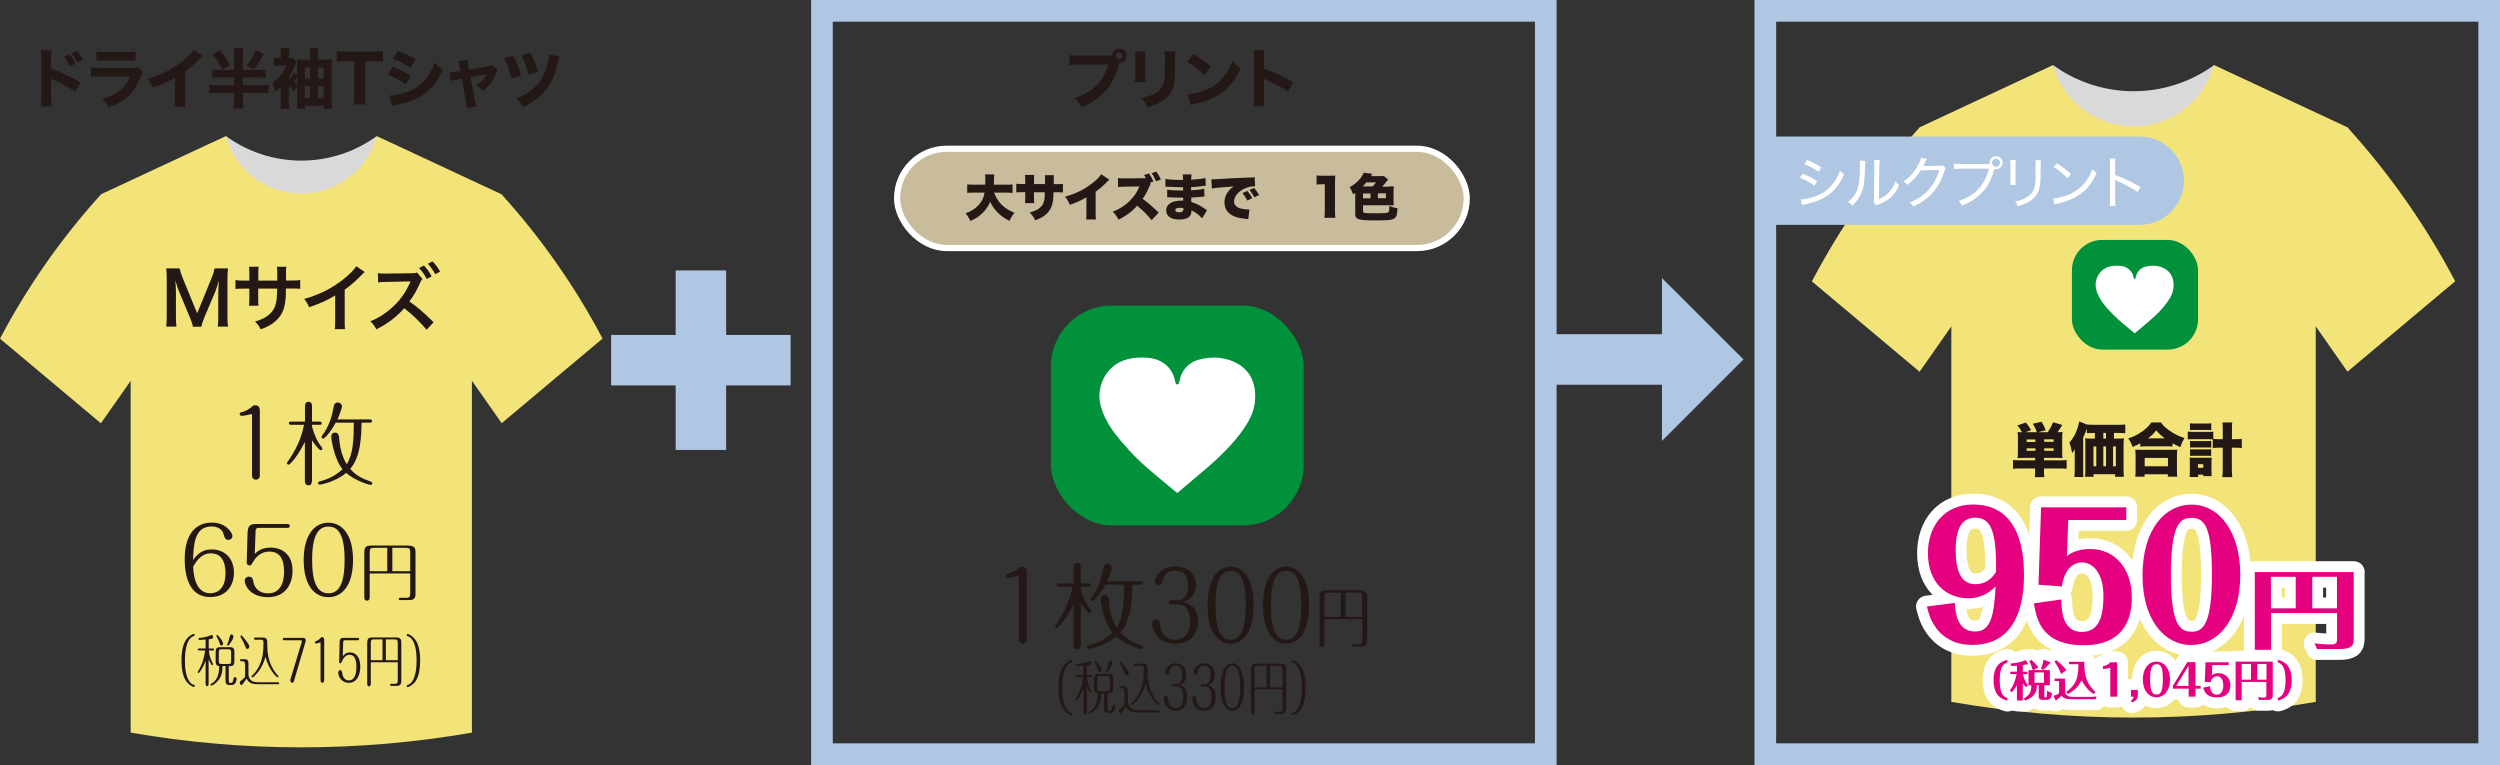 <?xml version="1.0" encoding="UTF-8"?>
<svg id="_レイヤー_2" data-name="レイヤー 2" xmlns="http://www.w3.org/2000/svg" viewBox="0 0 230.92 70.66">
  <rect x="0" y="0" width="230.92" height="70.66" fill="#333333" stroke="none"/>
  <defs>
    <style>
      .cls-1 {
        fill: #c9bc9c;
        stroke-miterlimit: 10;
        stroke-width: .57px;
      }

      .cls-1, .cls-2 {
        stroke: #fff;
      }

      .cls-3 {
        fill: #d9d9d9;
      }

      .cls-4 {
        fill: #e4007f;
      }

      .cls-5 {
        fill: #231815;
      }

      .cls-2 {
        fill: none;
        stroke-linecap: round;
        stroke-linejoin: round;
        stroke-width: 2px;
      }

      .cls-6 {
        fill: #fff;
      }

      .cls-7 {
        fill: #f3e47a;
      }

      .cls-8 {
        fill: #b0c7e3;
      }

      .cls-9 {
        fill: #00913a;
      }

      .cls-10 {
        fill: #e60012;
      }
    </style>
  </defs>
  <g id="_レイヤー_1-2" data-name="レイヤー 1">
    <path class="cls-8" d="M228.92,2v66.66h-64.86V2h64.86M230.92,0h-68.86v70.66h68.86V0h0Z"/>
    <path class="cls-8" d="M141.78,2v66.66h-64.86V2h64.86M143.78,0h-68.86v70.66h68.86V0h0Z"/>
    <g>
      <path class="cls-3" d="M20.87,12.57v5.97h13.93s0-5.97,0-5.97c-4.15,3.02-9.78,3.02-13.93,0Z"/>
      <path class="cls-7" d="M34.8,12.57c-.84,3.06-3.64,5.3-6.97,5.3-3.33,0-6.13-2.25-6.97-5.3l-11.52,5.37h0s0,0,0,0v17.24h2.73s0,32.49,0,32.49c5.12.89,10.39,1.36,15.76,1.36,5.38,0,10.64-.47,15.76-1.36v-32.49s2.73,0,2.73,0v-17.24l-11.52-5.37Z"/>
      <path class="cls-7" d="M55.66,31.28h0c-2.54-4.82-5.68-9.3-9.34-13.34h0s0,0,0,0h0c-2.53,5.37-3.47,11.35-2.73,17.23h0s2.75,3.92,2.75,3.92l9.32-7.82Z"/>
      <path class="cls-7" d="M9.34,17.94h0C5.68,21.98,2.54,26.46,0,31.28h0s9.32,7.82,9.32,7.82l2.75-3.92h0c.74-5.89-.2-11.87-2.73-17.24h0s0,0,0,0Z"/>
    </g>
    <g>
      <path class="cls-3" d="M189.64,6.01v6.38h14.87s0-6.38,0-6.38c-4.43,3.22-10.44,3.22-14.87,0Z"/>
      <path class="cls-7" d="M204.51,6.01c-.9,3.26-3.89,5.66-7.44,5.66-3.55,0-6.54-2.4-7.44-5.66l-12.3,5.74h0s0,0,0,0v18.4h2.91s0,34.68,0,34.68c5.47.95,11.09,1.45,16.83,1.45,5.74,0,11.36-.5,16.83-1.45V30.15s2.91,0,2.91,0V11.75l-12.3-5.74Z"/>
      <path class="cls-7" d="M226.78,25.98h0c-2.71-5.15-6.06-9.93-9.97-14.24h0s0,0,0,0h0c-2.7,5.73-3.71,12.11-2.91,18.4h0s2.93,4.19,2.93,4.19l9.95-8.35Z"/>
      <path class="cls-7" d="M177.33,11.75h0c-3.91,4.31-7.26,9.09-9.97,14.24h0s9.95,8.35,9.95,8.35l2.93-4.19h0c.79-6.29-.22-12.67-2.91-18.4h0s0,0,0,0Z"/>
    </g>
    <g>
      <path class="cls-5" d="M3.78,9.84c.03-.23.04-.44.04-.85v-3.55c0-.43,0-.59-.04-.8h.98c-.03.23-.04.37-.04.8v.91c.93.32,1.75.69,2.73,1.26l-.49.86c-.53-.37-1.32-.79-2.01-1.09-.11-.05-.14-.06-.23-.11v1.73c0,.38.01.61.04.83h-.98ZM6.43,5.01c.23.29.38.52.53.86l-.52.26c-.14-.32-.32-.62-.53-.89l.52-.23ZM7.12,4.69c.26.31.36.47.54.83l-.52.26c-.15-.31-.32-.59-.53-.85l.5-.23Z"/>
      <path class="cls-5" d="M8.4,6.22c.26.04.37.04.91.04h2.89c.35,0,.41,0,.58-.06l.4.44c-.07.11-.09.17-.17.38-.31.88-.77,1.57-1.36,2.05-.41.33-.82.54-1.64.86-.16-.35-.25-.48-.56-.83.73-.19,1.18-.4,1.62-.74.44-.35.71-.72.95-1.3h-2.73c-.49,0-.67,0-.89.03v-.87ZM8.9,4.75c.22.04.41.05.83.05h1.97c.49,0,.6,0,.82-.05v.87c-.2-.02-.29-.03-.8-.03h-2c-.38,0-.62.01-.81.03v-.87Z"/>
      <path class="cls-5" d="M18.71,5.17c-.13.11-.14.12-.23.22-.46.47-.91.87-1.4,1.22v2.36c0,.48,0,.68.03.89h-.99c.03-.23.04-.38.04-.87v-1.82c-.62.37-.97.53-2.05.93-.16-.37-.23-.49-.49-.82,1.21-.34,2.21-.83,3.16-1.56.53-.41.93-.81,1.11-1.11l.82.56Z"/>
      <path class="cls-5" d="M23.81,6.47c.33,0,.56-.01.74-.04v.77c-.19-.02-.43-.04-.74-.04h-1.37v.71h1.61c.34,0,.59-.01.76-.04v.78c-.19-.02-.43-.04-.76-.04h-1.61v.65c0,.37.01.55.04.8h-.91c.03-.18.04-.45.04-.81v-.64h-1.51c-.32,0-.58.01-.76.04v-.78c.17.02.44.04.76.04h1.51v-.71h-1.27c-.32,0-.55.01-.74.04v-.77c.2.02.44.04.75.04h1.27v-1.24c0-.38,0-.56-.04-.79h.89c-.03.22-.04.4-.04.78v1.24h1.37ZM20.34,4.64c.36.46.64.9.9,1.4l-.71.38c-.3-.59-.51-.93-.91-1.42l.71-.36ZM24.37,4.97c-.4.74-.56,1.01-.89,1.45l-.68-.37c.32-.4.59-.87.84-1.42l.73.34Z"/>
      <path class="cls-5" d="M26.68,8.06v1.22c0,.33.01.59.04.77h-.82c.02-.17.04-.45.04-.77v-1.27c-.17.17-.29.28-.51.45-.07-.31-.17-.57-.28-.78.56-.4.98-.93,1.3-1.63h-.6c-.2,0-.43.01-.55.03v-.75c.15.02.25.03.49.03h.15v-.44c0-.2-.01-.33-.04-.48h.81c-.02.14-.03.26-.03.47v.45c.21,0,.3,0,.37-.02l.32.39c-.04.08-.07.14-.14.33-.17.42-.29.67-.54,1.04.05.05.07.07.12.13.14-.19.23-.33.34-.53l.29.26v-.86c0-.29,0-.44-.02-.61.16.02.31.02.56.02h.66v-.46c0-.26-.01-.43-.04-.6h.8c-.02.19-.04.36-.04.63v.43h.7c.22,0,.41-.01.59-.03-.02.19-.02.37-.02.65v3.08c0,.31.01.59.04.83h-.77v-.28h-1.73v.28h-.75c.02-.22.03-.46.03-.77v-1.35c-.11.17-.17.3-.26.53-.23-.21-.31-.29-.49-.49v.09ZM27.44,7.18c-.09.13-.19.25-.29.38.11.09.15.12.29.22v-.6ZM28.16,6.23v1.03h.48v-1.03h-.48ZM28.16,7.96v1.1h.48v-1.1h-.48ZM29.89,7.26v-1.03h-.52v1.03h.52ZM29.89,9.07v-1.1h-.52v1.1h.52Z"/>
      <path class="cls-5" d="M33.73,8.81c0,.34.01.58.05.84h-1.1c.04-.26.05-.49.05-.84v-3.15h-.76c-.36,0-.62.01-.86.04v-.97c.24.03.5.04.85.04h2.5c.42,0,.66-.01.91-.04v.97c-.25-.03-.47-.04-.91-.04h-.72v3.15Z"/>
      <path class="cls-5" d="M36.29,6.17c.66.26,1.1.49,1.63.83l-.44.8c-.49-.37-1.03-.66-1.67-.91l.47-.73ZM35.97,8.83c.54-.01,1.16-.15,1.79-.4.74-.29,1.24-.67,1.7-1.31.32-.43.5-.79.68-1.33.34.35.44.44.75.64-.31.72-.55,1.12-.92,1.54-.8.91-1.79,1.42-3.33,1.71-.19.04-.3.06-.43.1l-.25-.97ZM36.75,4.71c.65.24,1.14.47,1.65.78l-.46.78c-.59-.39-1.1-.64-1.66-.84l.46-.72Z"/>
      <path class="cls-5" d="M42.46,6.18c-.05-.29-.07-.37-.13-.53l.85-.13c.01.2.03.36.07.55l.07.35,1.72-.29c.25-.04.32-.06.44-.12l.49.44c-.05.08-.08.13-.15.31-.26.68-.6,1.15-1.19,1.63-.26-.26-.37-.35-.66-.5.43-.28.74-.6.97-1.02l-1.48.26.38,2c.07.36.1.46.17.69l-.89.16c-.02-.23-.04-.4-.1-.7l-.36-2.01-.38.07c-.32.05-.41.08-.63.14l-.14-.79c.21,0,.33-.02.67-.08l.36-.05-.07-.37Z"/>
      <path class="cls-5" d="M47.4,5.16c.31.56.5,1.02.73,1.81l-.88.27c-.17-.71-.4-1.34-.68-1.85l.83-.23ZM51.67,5.23c-.05.16-.07.21-.14.58-.25,1.18-.71,2.1-1.39,2.82-.47.49-1.04.89-1.83,1.27-.19-.34-.28-.47-.63-.81.71-.26,1.22-.57,1.71-1.04.49-.46.8-.95,1.03-1.64.18-.51.28-.98.28-1.4l.97.22ZM48.99,4.87c.29.5.51,1.04.71,1.75l-.87.28c-.18-.68-.36-1.16-.67-1.79l.83-.23Z"/>
    </g>
    <g>
      <path class="cls-5" d="M102.47,5.12c.07,0,.14,0,.26-.01.02-.35.31-.62.66-.62.37,0,.67.3.67.67s-.29.67-.66.67h-.02l-.02.08c-.25,1.01-.64,1.79-1.19,2.43-.55.65-1.23,1.12-2.26,1.58-.2-.38-.29-.52-.64-.86.52-.16.85-.32,1.29-.59.92-.59,1.51-1.41,1.79-2.5h-2.63c-.49,0-.68,0-.93.04v-.92c.26.04.44.04.94.04h2.75ZM103.09,5.15c0,.16.13.29.29.29s.29-.13.29-.29-.13-.29-.29-.29-.29.13-.29.29Z"/>
      <path class="cls-5" d="M105.82,4.75c-.02.2-.04.42-.04.82v1.18c0,.37.01.67.03.83h-.98c.02-.22.04-.44.04-.84v-1.16c0-.46,0-.6-.03-.82h.98ZM108.56,4.76c-.02.22-.03.34-.03.8v.64c0,1-.02,1.36-.12,1.73-.17.65-.57,1.13-1.24,1.51-.33.19-.65.32-1.21.47-.14-.38-.22-.52-.52-.86.53-.11.84-.21,1.17-.38.55-.29.82-.64.92-1.2.04-.24.07-.74.07-1.33v-.57c0-.46,0-.56-.04-.81h.99Z"/>
      <path class="cls-5" d="M110.24,4.99c.77.47,1.12.72,1.59,1.16l-.61.79c-.5-.53-1-.92-1.58-1.24l.59-.71ZM109.68,8.71c.55-.04,1.24-.2,1.79-.44.76-.32,1.3-.77,1.76-1.47.27-.4.43-.73.61-1.19.28.33.39.43.76.7-.59,1.28-1.3,2.07-2.34,2.63-.48.25-1.17.5-1.75.62q-.15.03-.26.05c-.14.03-.17.04-.3.08l-.26-.98Z"/>
      <path class="cls-5" d="M115.8,9.84c.03-.23.04-.44.04-.85v-3.55c0-.43,0-.59-.04-.8h.98c-.03.23-.04.37-.04.8v.91c.93.32,1.75.69,2.73,1.26l-.49.86c-.53-.37-1.32-.79-2.01-1.09-.11-.05-.14-.06-.23-.11v1.73c0,.38.01.61.04.83h-.98Z"/>
    </g>
    <rect class="cls-1" x="82.86" y="13.74" width="52.62" height="9.17" rx="4.59" ry="4.59"/>
    <g>
      <path class="cls-5" d="M91.82,17.78c.13.39.37.79.68,1.11.32.32.69.56,1.21.76-.21.25-.32.44-.47.75-.44-.22-.74-.43-1.04-.72-.32-.31-.54-.62-.74-1.04-.14.32-.3.59-.53.85-.24.27-.51.5-.8.67-.14.08-.25.14-.49.25-.14-.28-.25-.46-.45-.7.56-.22.92-.45,1.23-.8.29-.32.45-.67.52-1.12h-.94c-.35,0-.47,0-.66.03v-.79c.17.02.35.03.66.03h1.01c0-.19,0-.29,0-.45,0-.24,0-.36-.03-.5h.86q-.03.18-.04.79v.16h1.07c.3,0,.47,0,.66-.03v.79c-.21-.02-.37-.03-.66-.03h-1.05Z"/>
      <path class="cls-5" d="M96.53,17.01v-.31c0-.27,0-.41-.02-.52h.84q-.02.14-.02.83h.18c.35,0,.48,0,.67-.03v.8c-.22-.02-.36-.02-.66-.02h-.21c0,.37-.01.47-.03.65-.07.63-.28,1.06-.69,1.41-.25.22-.5.35-.97.53-.15-.31-.26-.46-.51-.72.46-.14.69-.24.9-.41.32-.25.46-.56.49-1.08,0-.08,0-.12,0-.38h-.99v.52c0,.23,0,.36.02.48h-.86c.02-.13.03-.29.03-.49v-.52h-.17c-.34,0-.4,0-.66.02v-.8c.21.03.3.03.67.03h.16v-.34c0-.22,0-.32-.03-.5h.86c-.02.19-.02.2-.02.48v.36h1Z"/>
      <path class="cls-5" d="M102.46,16.6c-.1.09-.11.09-.18.17-.37.38-.7.67-1.08.94v1.8c0,.38,0,.51.03.76h-.91c.02-.25.03-.35.03-.75v-1.29c-.49.29-.86.45-1.53.69-.13-.31-.22-.47-.45-.75,1.02-.29,1.73-.64,2.49-1.22.4-.3.72-.62.85-.86l.76.51Z"/>
      <path class="cls-5" d="M105.86,16.46c-.08-.12-.11-.18-.19-.29l.46-.15c.16.22.3.48.41.74l-.3.11.04.1q-.04.08-.1.23c-.2.48-.43.89-.64,1.17.56.4.84.65,1.49,1.27l-.66.7c-.38-.49-.88-.98-1.34-1.34-.4.49-1.06.98-1.72,1.29-.15-.31-.28-.49-.52-.74,1.14-.43,2.05-1.29,2.46-2.33l-1.22.02c-.43,0-.58.02-.75.04l-.02-.83c.18.02.31.03.49.03h.26l1.5-.02h.36ZM106.81,15.86c.15.2.28.42.42.72l-.45.16c-.13-.31-.25-.53-.41-.74l.44-.15Z"/>
      <path class="cls-5" d="M107.66,16.52c.28.07.76.1,1.35.1.06,0,.12,0,.26,0,0-.31,0-.39-.03-.51h.82c-.02.13-.02.16-.04.49.62-.04,1.06-.09,1.33-.16l.02.72c-.14,0-.16,0-.41.04-.31.04-.58.07-.94.08v.3c.53-.03.88-.07,1.21-.14l.02.72q-.1,0-.3.02c-.21.02-.66.06-.92.07q0,.22.01.41c.24.07.39.12.64.25.24.13.29.16.63.39.07.05.1.07.18.11l-.45.75q-.14-.15-.32-.3c-.22-.19-.45-.33-.67-.42,0,.21-.03.35-.11.47-.16.24-.51.37-1.02.37-.77,0-1.2-.31-1.2-.86,0-.34.22-.62.59-.76.22-.08.5-.13.83-.13h.15c0-.16,0-.25,0-.28-.1,0-.29,0-.36,0-.27,0-.49,0-.75-.02-.21,0-.23-.01-.37-.01v-.7c.21.04.68.07,1.16.07.1,0,.17,0,.31,0v-.07s0,0,0-.12v-.11c-.11,0-.15,0-.2,0-.25,0-.33,0-.87-.03q-.18,0-.35-.01c-.07,0-.11,0-.13,0h-.08v-.73ZM109.01,19.19c-.29,0-.45.08-.45.23,0,.12.13.19.37.19.26,0,.38-.09.38-.3,0-.03,0-.08,0-.08-.11-.03-.18-.03-.29-.03Z"/>
      <path class="cls-5" d="M111.89,16.56c.08,0,.14,0,.18,0,.12,0,.29,0,.8-.04.67-.04,1.13-.07,2.02-.1l.48-.02h.2c.16-.01.19-.02.21-.02.03,0,.05,0,.11-.02l.04.85c-.07,0-.08,0-.13,0-.33,0-.75.13-1.07.33-.47.29-.74.68-.74,1.06,0,.27.13.45.39.58.19.09.6.17.89.17.04,0,.07,0,.14,0l-.11.89c-.07-.01-.08-.01-.17-.02-.53-.05-.89-.13-1.19-.26-.55-.26-.84-.69-.84-1.28,0-.39.13-.74.4-1.06.12-.15.23-.24.46-.4l-.22.02c-.1,0-.27.02-1.14.09-.44.05-.46.05-.66.09l-.05-.85ZM115.21,17.63c.19.22.33.42.45.68l-.45.21c-.15-.29-.27-.48-.45-.69l.45-.19ZM115.84,17.36c.17.19.3.37.46.66l-.44.2c-.17-.31-.29-.49-.45-.67l.42-.19Z"/>
      <path class="cls-5" d="M121.61,16.2c.17.03.29.03.56.03h.59c.33,0,.39,0,.58-.02-.02.25-.03.44-.03.75v2.45c0,.28,0,.48.04.71h-1.02c.03-.22.04-.44.04-.71v-2.39h-.19c-.18,0-.37,0-.57.03v-.87Z"/>
      <path class="cls-5" d="M128.29,17.22c.21,0,.31,0,.45-.02-.01.12-.02.21-.02.38v1.01c0,.15,0,.25.02.38-.22,0-.31-.01-.44-.01h-2.4v.53c0,.1.02.13.1.16.1.04.45.05,1.1.05.75,0,1.05-.02,1.13-.09.08-.06.1-.21.1-.6.3.14.46.18.76.23-.03.42-.06.59-.12.72-.16.35-.44.4-2,.4-1,0-1.44-.05-1.62-.19-.13-.09-.17-.2-.17-.45v-1.9c-.06.04-.1.07-.2.13-.1-.29-.19-.48-.32-.66.39-.21.67-.43.96-.77.17-.21.27-.38.34-.57l.8.11c-.05.07-.05.08-.13.21h.7c.28,0,.39,0,.48-.02l.41.32s-.1.12-.16.2c-.14.19-.24.31-.39.47h.64ZM126.79,17.22c.13-.14.22-.24.31-.37h-.9c-.15.18-.22.26-.34.37h.93ZM126.59,17.87h-.69v.45h.69v-.45ZM127.27,18.31h.74v-.45h-.74v.45Z"/>
    </g>
    <g>
      <path class="cls-5" d="M94.85,59.08c0,.24-.19.38-.37.38-.18,0-.37-.14-.37-.38v-5.76c0-.06,0-.13-.09-.13-.05,0-.28.07-.33.08-.27.06-.53.09-.59.09-.13,0-.18-.11-.18-.18,0-.13.07-.15.32-.22.3-.09.68-.33.78-.42.11-.11.2-.19.37-.19.45,0,.45.4.45.6v6.14Z"/>
      <path class="cls-5" d="M99.83,59.57c0,.13-.04.41-.33.41s-.34-.28-.34-.41v-3.75c-.58,1.22-1.39,2.19-1.55,2.19-.08,0-.16-.06-.16-.15,0-.05,0-.08.07-.16.75-1.06,1.3-2.2,1.55-3.5h-1.25c-.06,0-.19-.02-.19-.16s.13-.16.19-.16h1.34v-1.47c0-.15.04-.41.33-.41.34,0,.34.34.34.41v1.47h.73c.07,0,.19.02.19.16,0,.15-.13.16-.19.16h-.73v.15c.2.78.45,1.35.92,1.98.04.05.07.1.07.15,0,.09-.07.16-.16.16-.17,0-.65-.67-.83-.95v3.88ZM104.59,54c-.04,1.38-.08,3.25-1.09,4.41.52.6,1.08.91,1.97,1.22.06.02.13.07.13.16s-.08.16-.16.16c-.14,0-1.45-.37-2.34-1.15-1.05.89-2.46,1.13-2.53,1.13-.1,0-.16-.08-.16-.16,0-.12.11-.15.15-.16.61-.18,1.32-.38,2.19-1.17-.8-.97-1.08-2.8-1.08-3.13,0-.22.13-.36.34-.36.3,0,.39.2.4.46.11,1.54.57,2.3.74,2.56.61-.95.68-2.41.68-3.97h-1.73c-.64,1.17-1.11,1.52-1.2,1.52-.1,0-.16-.08-.16-.16,0-.05.02-.09.06-.14.62-.8.93-1.76,1.09-2.7.04-.26.13-.45.41-.45.23,0,.39.19.39.38,0,.11-.13.57-.44,1.24h3.11c.06,0,.19,0,.19.16,0,.14-.12.16-.19.16h-.8Z"/>
      <path class="cls-5" d="M108.13,55.82c-.11,0-.17-.1-.17-.18s.06-.18.17-.18h.53c.68,0,1.08-.4,1.08-1.38s-.43-1.37-1.19-1.37c-.62,0-1,.27-1.14.88-.03.16-.1.48-.39.48-.18,0-.35-.18-.35-.39,0-.41.56-1.34,1.91-1.34,1.11,0,1.88.6,1.88,1.7,0,1.22-.96,1.49-1.21,1.56.26.05,1.4.27,1.4,1.79,0,.81-.38,2.06-2.08,2.06-1.23,0-1.65-.61-1.83-.9-.23-.37-.32-.75-.32-.93,0-.24.17-.4.36-.4.3,0,.35.31.38.5.14,1.01.7,1.37,1.39,1.37,1.19,0,1.37-1.09,1.37-1.73,0-1.54-.92-1.54-1.26-1.54h-.54Z"/>
      <path class="cls-5" d="M115.8,55.9c0,2.44-.94,3.55-2.13,3.55-1.25,0-2.13-1.21-2.13-3.55s.92-3.56,2.13-3.56,2.13,1.19,2.13,3.56ZM112.27,55.9c0,2.13.43,3.19,1.4,3.19.8,0,1.4-.68,1.4-3.19s-.58-3.18-1.4-3.18-1.4.72-1.4,3.18Z"/>
      <path class="cls-5" d="M120.92,55.9c0,2.44-.94,3.55-2.13,3.55-1.25,0-2.13-1.21-2.13-3.55s.92-3.56,2.13-3.56,2.13,1.19,2.13,3.56ZM117.39,55.9c0,2.13.43,3.19,1.4,3.19.8,0,1.4-.68,1.4-3.19s-.58-3.18-1.4-3.18-1.4.72-1.4,3.18Z"/>
      <path class="cls-5" d="M122.34,57.2v2.28c0,.1-.02.31-.23.31-.23,0-.23-.26-.23-.31v-4.26c0-.61.16-.69.72-.69h2.97c.68,0,.72.24.72.69v3.98c0,.53-.39.53-.59.53h-.71c-.05,0-.15,0-.15-.1,0-.12.09-.12.15-.12h.45c.33,0,.39-.08.39-.43v-1.89h-3.48ZM123.85,54.75h-1.12c-.33,0-.39.08-.39.44v1.8h1.51v-2.24ZM124.29,56.98h1.53v-1.8c0-.35-.05-.44-.39-.44h-1.14v2.24Z"/>
      <path class="cls-5" d="M98.47,61.25c.22-.19.43-.28.49-.28.06,0,.08.06.08.1,0,.08-.02.09-.15.14-.73.3-.78,1.78-.78,2.31,0,.66.08,1.69.54,2.14.12.11.19.14.34.2.05.02.05.09.05.1,0,.05-.03.1-.08.1-.08,0-.36-.12-.62-.4-.42-.46-.58-1.25-.58-2.14,0-1.58.48-2.07.71-2.27Z"/>
      <path class="cls-5" d="M100.38,65.71c0,.12-.03.26-.15.26s-.15-.14-.15-.26v-2.19c-.24.72-.61,1.21-.67,1.21-.04,0-.07-.04-.07-.1,0-.03.01-.05.03-.09.45-.72.6-1.49.67-1.99h-.61s-.09-.01-.09-.1.06-.1.09-.1h.65v-.86c-.32.03-.57.04-.6.04-.07,0-.08-.07-.08-.1,0-.09.07-.1.11-.1.39-.03.76-.11,1.05-.25.04-.02.06-.03.09-.03.09,0,.14.09.14.19,0,.1-.05.16-.11.18-.05.02-.23.04-.3.04v.89h.43s.09.01.09.1c0,.09-.06.1-.09.1h-.41c.06.66.32,1.12.38,1.23.02.03.03.06.03.1,0,.05-.03.1-.07.1-.08,0-.29-.42-.35-.56v2.29ZM102.3,65.44c0,.22.11.22.13.22.18,0,.24,0,.3-.32.02-.1.04-.24.16-.24.09,0,.15.09.15.19,0,.07-.04.24-.13.38-.08.12-.19.18-.34.18h-.2c-.33,0-.38-.15-.38-.44v-1.37h-.29c0,.44-.02,1.09-.63,1.62-.21.18-.4.26-.43.26-.04,0-.07-.04-.07-.1,0-.07.04-.09.08-.11.73-.38.74-1.29.74-1.67-.15-.02-.23-.06-.28-.14-.05-.08-.06-.2-.06-.37v-.79c0-.39.1-.5.43-.5h.92c.36,0,.43.13.43.5v.79c0,.4-.1.51-.43.51h-.1v1.39ZM101.76,61.88c0,.11-.07.21-.15.21-.1,0-.13-.08-.18-.23-.04-.13-.15-.39-.29-.64-.01-.02-.02-.04-.02-.07,0-.06.04-.1.07-.1.07,0,.57.63.57.82ZM102.53,62.78c0-.29-.04-.35-.26-.35h-.66c-.22,0-.26.05-.26.35v.72c0,.29.04.35.26.35h.66c.22,0,.26-.05.26-.35v-.72ZM102.75,61.26c0,.21-.43.85-.53.85-.04,0-.07-.04-.07-.09,0-.04.06-.18.09-.24.05-.13.06-.18.15-.56.02-.06.05-.19.18-.19.09,0,.18.09.18.23Z"/>
      <path class="cls-5" d="M103.85,63.89c0-.25-.03-.31-.23-.31h-.15s-.09-.01-.09-.09c0-.09.06-.1.09-.1h.33c.33,0,.38.16.38.45v1.06c0,.07.07.44.37.59.08.04.24.12.72.12h1.77s.09.01.09.1-.06.1-.09.1h-1.74c-.6,0-1.04,0-1.29-.55-.14.25-.37.62-.5.62-.08,0-.15-.1-.15-.21,0-.12.07-.18.14-.23.17-.12.27-.23.36-.34v-1.2ZM103.49,61.11c.06,0,.34.35.42.46.12.16.35.46.35.61,0,.13-.09.24-.18.24-.11,0-.14-.1-.18-.21-.17-.43-.36-.77-.45-.92-.02-.03-.02-.05-.02-.09,0-.04.03-.09.07-.09ZM104.8,61.51s-.09-.01-.09-.1.06-.1.09-.1h.77c.42,0,.42.25.43.68,0,.62.02,1.69.8,2.71.04.04.19.22.23.25,0,.01.02.03.02.07,0,.06-.04.1-.07.1-.08,0-.82-.69-1.16-1.97-.11.36-.35,1.14-.97,1.74-.01.02-.24.23-.29.23-.04,0-.07-.05-.07-.1,0-.05.03-.08.06-.1.28-.23.8-.88,1-1.9.08-.41.1-.84.1-1.27,0-.25-.11-.25-.2-.25h-.64Z"/>
      <path class="cls-5" d="M108.36,63.41c-.06,0-.09-.06-.09-.11s.03-.11.09-.11h.27c.35,0,.56-.25.56-.85s-.22-.84-.61-.84c-.32,0-.52.17-.58.54-.02.1-.05.3-.2.3-.09,0-.18-.11-.18-.24,0-.25.29-.83.98-.83.57,0,.97.37.97,1.05,0,.75-.49.92-.62.96.13.03.72.17.72,1.1,0,.5-.19,1.27-1.07,1.27-.63,0-.85-.38-.94-.56-.12-.23-.16-.46-.16-.57,0-.15.09-.25.19-.25.15,0,.18.19.19.31.07.62.36.84.71.84.61,0,.7-.67.7-1.06,0-.95-.47-.95-.65-.95h-.28Z"/>
      <path class="cls-5" d="M110.99,63.41c-.06,0-.09-.06-.09-.11s.03-.11.09-.11h.27c.35,0,.56-.25.56-.85s-.22-.84-.61-.84c-.32,0-.52.17-.58.54-.02.1-.05.3-.2.3-.09,0-.18-.11-.18-.24,0-.25.29-.83.98-.83.57,0,.97.37.97,1.05,0,.75-.49.92-.62.96.13.03.72.17.72,1.1,0,.5-.19,1.27-1.07,1.27-.63,0-.85-.38-.94-.56-.12-.23-.16-.46-.16-.57,0-.15.09-.25.19-.25.15,0,.18.19.19.31.07.62.36.84.71.84.61,0,.7-.67.7-1.06,0-.95-.47-.95-.65-.95h-.28Z"/>
      <path class="cls-5" d="M114.92,63.46c0,1.5-.48,2.19-1.09,2.19-.64,0-1.09-.75-1.09-2.19s.47-2.19,1.09-2.19,1.09.74,1.09,2.19ZM113.11,63.46c0,1.31.22,1.96.72,1.96.41,0,.72-.42.72-1.96s-.3-1.96-.72-1.96-.72.44-.72,1.96Z"/>
      <path class="cls-5" d="M115.88,63.68v2.03c0,.09-.02.28-.17.28-.17,0-.17-.23-.17-.28v-3.79c0-.54.12-.62.53-.62h2.2c.5,0,.53.21.53.62v3.54c0,.47-.29.47-.44.47h-.52s-.11,0-.11-.09c0-.1.07-.1.11-.1h.33c.25,0,.29-.07.29-.38v-1.68h-2.59ZM117,61.5h-.83c-.25,0-.29.08-.29.39v1.6h1.12v-1.99ZM117.32,63.48h1.14v-1.6c0-.31-.04-.39-.29-.39h-.85v1.99Z"/>
      <path class="cls-5" d="M119.89,65.78c-.22.2-.43.28-.49.28-.06,0-.08-.06-.08-.1,0-.08.02-.09.15-.13.73-.3.78-1.78.78-2.31,0-.66-.08-1.68-.54-2.14-.12-.11-.19-.14-.33-.2-.06-.02-.06-.09-.06-.1,0-.05.02-.1.08-.1.08,0,.36.12.62.4.42.46.58,1.25.58,2.14,0,1.58-.48,2.07-.71,2.27Z"/>
    </g>
    <g>
      <path class="cls-5" d="M24,43.95c0,.23-.19.36-.36.36-.18,0-.36-.14-.36-.36v-5.57c0-.06,0-.13-.08-.13-.05,0-.27.07-.31.08-.26.06-.51.08-.57.08-.13,0-.18-.1-.18-.17,0-.13.07-.14.31-.21.29-.08.65-.31.76-.41.11-.11.19-.19.36-.19.43,0,.43.39.43.58v5.94Z"/>
      <path class="cls-5" d="M28.81,44.43c0,.13-.03.4-.32.4s-.33-.27-.33-.4v-3.62c-.56,1.18-1.34,2.11-1.5,2.11-.08,0-.15-.06-.15-.14,0-.05,0-.08.07-.15.73-1.03,1.26-2.13,1.5-3.39h-1.21c-.06,0-.19-.02-.19-.15s.13-.15.19-.15h1.3v-1.43c0-.14.04-.4.32-.4.33,0,.33.33.33.4v1.43h.7c.07,0,.19.02.19.15,0,.14-.13.15-.19.15h-.7v.14c.2.76.43,1.31.89,1.92.04.05.07.09.07.14,0,.08-.07.15-.15.15-.16,0-.63-.64-.81-.92v3.75ZM33.4,39.04c-.03,1.33-.08,3.14-1.05,4.27.5.58,1.04.88,1.91,1.18.06.02.13.07.13.15s-.08.15-.15.15c-.14,0-1.4-.36-2.27-1.11-1.02.86-2.38,1.09-2.44,1.09-.09,0-.15-.08-.15-.15,0-.12.1-.14.14-.15.59-.17,1.27-.36,2.12-1.13-.77-.94-1.04-2.71-1.04-3.03,0-.21.13-.35.33-.35.29,0,.37.2.39.44.1,1.49.55,2.22.71,2.48.59-.92.65-2.33.65-3.84h-1.67c-.62,1.13-1.08,1.47-1.16,1.47-.1,0-.15-.08-.15-.15,0-.05.02-.08.06-.14.6-.77.9-1.71,1.05-2.61.04-.25.13-.43.4-.43.22,0,.38.19.38.36,0,.1-.13.55-.42,1.2h3.01c.06,0,.19,0,.19.15,0,.14-.12.15-.19.15h-.77Z"/>
      <path class="cls-5" d="M19.56,50.75c1.24,0,2.05.87,2.05,2.15,0,1.18-.7,2.25-2.21,2.25-1.6,0-2.34-1.38-2.34-3.5,0-2.46,1.14-3.38,2.51-3.38s1.9,1,1.9,1.23c0,.25-.2.37-.37.37-.29,0-.35-.2-.45-.53-.03-.12-.21-.71-1.12-.71-1.6,0-1.65,1.76-1.7,3.11.57-.85,1.19-.99,1.72-.99ZM19.42,54.8c.67,0,1.41-.43,1.41-1.87,0-.42-.05-1.82-1.35-1.82-.87,0-1.3.67-1.63,1.2,0,.52.11,2.49,1.57,2.49Z"/>
      <path class="cls-5" d="M22.89,49.04c.02-.55.37-.64.73-.64h2.96c.12,0,.19.09.19.18,0,.09-.07.18-.19.18h-2.74c-.16,0-.23.16-.23.23l-.08,2.18c.19-.19.59-.59,1.45-.59.99,0,2.04.55,2.04,2.14,0,1.21-.64,2.44-2.27,2.44s-2.15-1.09-2.15-1.51c0-.23.19-.39.39-.39.34,0,.38.3.41.46.1.65.61,1.09,1.35,1.09,1.49,0,1.49-1.69,1.49-2.02,0-1.26-.47-1.84-1.37-1.84-.42,0-1,.15-1.45.88-.21.36-.24.4-.38.4-.17,0-.25-.12-.25-.28l.08-2.9Z"/>
      <path class="cls-5" d="M32.61,51.72c0,2.36-1.01,3.44-2.28,3.44-1.34,0-2.28-1.17-2.28-3.44s.98-3.44,2.28-3.44,2.28,1.15,2.28,3.44ZM28.83,51.72c0,2.06.47,3.08,1.5,3.08.86,0,1.5-.65,1.5-3.08s-.63-3.08-1.5-3.08-1.5.7-1.5,3.08Z"/>
      <path class="cls-5" d="M34.15,52.97v2.21c0,.09-.02.3-.25.3-.25,0-.25-.25-.25-.3v-4.12c0-.59.17-.67.77-.67h3.19c.73,0,.77.23.77.67v3.85c0,.52-.42.52-.63.52h-.76c-.06,0-.16,0-.16-.1,0-.11.1-.11.16-.11h.48c.36,0,.42-.08.42-.42v-1.83h-3.74ZM35.77,50.6h-1.2c-.36,0-.42.08-.42.42v1.74h1.62v-2.16ZM36.24,52.76h1.65v-1.74c0-.34-.06-.42-.42-.42h-1.23v2.16Z"/>
      <path class="cls-5" d="M17.43,58.82c.21-.19.41-.27.47-.27.05,0,.08.06.08.1,0,.07-.02.08-.14.13-.71.29-.76,1.72-.76,2.23,0,.64.07,1.63.53,2.07.11.11.18.14.33.19.05.02.05.08.05.09,0,.05-.03.1-.07.1-.08,0-.35-.12-.6-.39-.41-.44-.56-1.21-.56-2.07,0-1.52.46-2,.68-2.19Z"/>
      <path class="cls-5" d="M19.27,63.13c0,.11-.03.25-.14.25s-.14-.14-.14-.25v-2.12c-.23.7-.59,1.16-.65,1.16-.04,0-.07-.04-.07-.09,0-.03.01-.05.03-.08.44-.7.58-1.44.65-1.92h-.59s-.09-.01-.09-.09.06-.09.09-.09h.63v-.83c-.31.03-.55.04-.58.04-.06,0-.08-.07-.08-.09,0-.09.07-.09.1-.1.38-.03.73-.1,1.02-.24.04-.02.06-.03.09-.03.08,0,.14.09.14.18,0,.1-.05.15-.11.17-.05.02-.22.04-.29.04v.86h.41s.09.01.09.09c0,.09-.06.09-.09.09h-.4c.05.64.31,1.09.36,1.19.02.03.03.06.03.09,0,.05-.03.09-.07.09-.08,0-.28-.4-.34-.54v2.21ZM21.13,62.87c0,.21.11.21.13.21.17,0,.24,0,.29-.31.02-.1.04-.23.16-.23.09,0,.15.09.15.19,0,.07-.04.23-.13.37-.07.12-.18.17-.33.17h-.2c-.32,0-.37-.15-.37-.43v-1.32h-.28c0,.42-.02,1.05-.61,1.56-.2.17-.39.26-.42.26-.04,0-.07-.04-.07-.09,0-.07.04-.09.08-.11.7-.37.71-1.25.72-1.61-.14-.02-.22-.06-.27-.14-.05-.08-.06-.19-.06-.35v-.77c0-.38.09-.49.42-.49h.89c.35,0,.42.13.42.49v.77c0,.39-.09.49-.42.49h-.1v1.35ZM20.61,59.43c0,.11-.07.2-.15.2-.1,0-.12-.08-.17-.22-.04-.13-.14-.38-.28-.62-.01-.02-.02-.04-.02-.06,0-.06.04-.09.07-.09.07,0,.55.61.55.79ZM21.35,60.3c0-.28-.04-.33-.25-.33h-.64c-.21,0-.25.05-.25.33v.7c0,.28.04.33.25.33h.64c.21,0,.25-.05.25-.33v-.7ZM21.56,58.83c0,.2-.42.82-.51.82-.04,0-.07-.04-.07-.09,0-.04.06-.18.09-.23.05-.13.05-.17.15-.54.02-.06.05-.19.17-.19.08,0,.17.08.17.22Z"/>
      <path class="cls-5" d="M22.62,61.38c0-.25-.03-.3-.22-.3h-.14s-.09-.01-.09-.09c0-.09.06-.1.09-.1h.32c.32,0,.37.15.37.43v1.02c0,.07.07.43.35.57.07.04.23.11.69.11h1.71s.09.01.09.09-.06.09-.09.09h-1.68c-.58,0-1,0-1.25-.53-.14.24-.36.6-.48.6-.08,0-.14-.1-.14-.2,0-.12.07-.18.14-.22.17-.12.26-.22.35-.33v-1.16ZM22.28,58.68c.06,0,.33.34.41.45.11.15.34.44.34.58,0,.13-.08.23-.18.23-.1,0-.13-.09-.18-.2-.16-.42-.35-.74-.44-.89-.02-.03-.02-.05-.02-.08,0-.04.03-.08.07-.08ZM23.54,59.07s-.09-.01-.09-.09.06-.09.09-.09h.74c.4,0,.41.24.41.65,0,.59.02,1.63.78,2.62.04.04.19.21.22.25,0,.01.02.03.02.07,0,.06-.04.09-.07.09-.08,0-.8-.66-1.12-1.9-.1.35-.34,1.11-.94,1.69-.01.02-.23.22-.28.22-.04,0-.07-.05-.07-.09,0-.05.03-.07.06-.1.27-.22.78-.85.96-1.83.07-.4.09-.81.09-1.23,0-.24-.11-.24-.2-.24h-.62Z"/>
      <path class="cls-5" d="M27.16,62.9c-.02.06-.06.17-.17.17-.07,0-.17-.07-.17-.23,0-.02,0-.06.01-.09l1.05-3.48s0-.03,0-.05c0-.06-.04-.08-.07-.08h-1.6c-.05,0-.09-.05-.09-.11,0-.05.03-.11.09-.11h1.84c.1,0,.19.08.19.23,0,.03,0,.07-.01.09l-1.08,3.67Z"/>
      <path class="cls-5" d="M29.94,62.85c0,.14-.09.22-.17.22s-.16-.08-.16-.22v-3.43s0-.08-.04-.08c-.02,0-.12.04-.14.05-.12.04-.24.05-.26.05-.06,0-.08-.06-.08-.1,0-.08.03-.09.14-.13.13-.05.3-.19.35-.25.05-.07.09-.11.17-.11.2,0,.2.24.2.35v3.65Z"/>
      <path class="cls-5" d="M31.37,59.31c0-.34.17-.39.34-.39h1.37c.05,0,.09.06.09.11,0,.06-.03.11-.09.11h-1.27c-.07,0-.11.1-.11.14l-.04,1.34c.09-.12.27-.36.67-.36.46,0,.95.34.95,1.31,0,.75-.3,1.5-1.05,1.5s-.99-.67-.99-.93c0-.14.09-.24.18-.24.16,0,.18.18.19.28.05.4.28.67.62.67.69,0,.69-1.04.69-1.24,0-.78-.22-1.13-.63-1.13-.2,0-.46.09-.67.54-.1.22-.11.25-.18.25-.08,0-.12-.07-.11-.17l.04-1.78Z"/>
      <path class="cls-5" d="M34.25,61.17v1.96c0,.08-.02.27-.17.27-.16,0-.16-.22-.16-.27v-3.66c0-.52.11-.59.51-.59h2.13c.49,0,.51.2.51.59v3.42c0,.46-.28.46-.42.46h-.51s-.11,0-.11-.09c0-.1.07-.1.11-.1h.32c.24,0,.28-.07.28-.37v-1.62h-2.5ZM35.33,59.06h-.8c-.24,0-.28.07-.28.38v1.54h1.08v-1.92ZM35.64,60.98h1.1v-1.54c0-.3-.04-.38-.28-.38h-.82v1.92Z"/>
      <path class="cls-5" d="M38.12,63.2c-.21.19-.41.27-.47.27-.05,0-.08-.06-.08-.1,0-.07.02-.08.15-.13.71-.29.76-1.72.76-2.23,0-.64-.07-1.63-.53-2.07-.11-.11-.18-.14-.32-.19-.06-.02-.06-.08-.06-.09,0-.05.02-.1.08-.1.08,0,.35.11.6.39.41.44.56,1.21.56,2.07,0,1.52-.46,2-.68,2.19Z"/>
    </g>
    <g>
      <path class="cls-5" d="M17.81,30.16c-.03-.22-.14-.53-.3-.91l-.97-2.32c-.13-.3-.19-.49-.34-1.03.03.36.05.91.05,1.06v2.22c0,.47.01.72.05.99h-.95c.04-.27.05-.53.05-.99v-3.39c0-.44-.01-.72-.05-1h1.24c.05.24.14.52.25.8l1.37,3.35,1.37-3.35c.13-.33.2-.55.24-.8h1.24c-.04.32-.05.55-.05,1v3.39c0,.49.01.74.05.99h-.95c.04-.28.05-.52.05-.99v-2.24c.03-.59.05-.93.05-1.03-.09.36-.22.74-.31.99l-1.01,2.38c-.13.32-.26.7-.3.9h-.8Z"/>
      <path class="cls-5" d="M25.61,25.91v-.3s0-.22,0-.22c0-.45,0-.59-.03-.75h.87c-.02.16-.03.19-.03.45q0,.41,0,.82h.43c.48,0,.62,0,.88-.05v.82c-.24-.03-.42-.03-.87-.03h-.45c-.01.81-.01.86-.05,1.12-.09.87-.38,1.44-.97,1.94-.36.31-.7.49-1.32.71-.13-.29-.22-.42-.51-.72.64-.2.97-.36,1.29-.64.46-.4.66-.84.72-1.62.01-.16.01-.32.03-.78h-1.75v1.01c0,.28,0,.39.03.57h-.88c.02-.15.03-.33.03-.58v-1h-.41c-.45,0-.63,0-.87.03v-.82c.26.04.4.05.88.05h.4v-.68c0-.28,0-.43-.03-.6h.89c-.03.22-.03.24-.03.58v.7h1.76Z"/>
      <path class="cls-5" d="M33.68,25.13c-.11.1-.15.13-.25.24-.51.53-1.01.97-1.59,1.39v2.89c0,.37,0,.57.03.75h-.95c.03-.2.04-.33.04-.73v-2.38c-.79.47-1.17.65-2.41,1.09-.14-.35-.22-.47-.45-.77,1.34-.37,2.47-.93,3.55-1.76.6-.47,1.06-.93,1.26-1.26l.78.54Z"/>
      <path class="cls-5" d="M39.42,30.48c-.47-.59-1.41-1.51-2.08-2.01-.68.78-1.59,1.47-2.58,1.95-.18-.34-.28-.48-.55-.75.7-.25,1.58-.83,2.22-1.46.61-.59,1.07-1.28,1.41-2.03l.03-.07.02-.05s0-.03.02-.06c-.07,0-.09,0-.15,0h-.06s-2.03.04-2.03.04c-.37,0-.53.02-.74.05l-.03-.86c.19.03.32.04.6.04h.16l2.26-.03c.38,0,.43-.01.6-.07l.5.6c-.07.07-.16.22-.22.36-.26.62-.63,1.26-.99,1.72.75.51,1.12.83,2.24,1.91l-.65.71ZM39.16,24.53c.3.32.48.57.71.99l-.45.25c-.22-.41-.41-.68-.71-1.01l.45-.24ZM40.21,25.34c-.2-.37-.43-.69-.69-.98l.43-.22c.3.31.49.57.7.95l-.44.24Z"/>
    </g>
    <g>
      <g>
        <path class="cls-10" d="M180.56,55.7c.05.82.18,2.63,1.89,2.63,1.44,0,1.74-1.49,1.88-4.17-.35.36-1.14,1.1-2.53,1.1-1.97,0-3.72-1.37-3.72-4.17,0-2.52,1.52-4.49,4.18-4.49,4.55,0,4.69,4.93,4.69,6.52,0,2.49-.59,6.45-4.8,6.45-1.15,0-2.54-.36-3.47-1.79-.41-.62-.55-1.2-.7-1.76l2.58-.33ZM182.45,47.82c-1.11,0-1.81.79-1.81,3,0,1.88.49,3.14,1.82,3.14,1.14,0,1.64-.73,1.91-1.12.07-3.95-.56-5.02-1.93-5.02Z"/>
        <path class="cls-10" d="M188.52,46.86h7.88v1.17h-5.36l-.13,3.33c.33-.23.93-.65,2.16-.65,2.24,0,3.84,1.77,3.84,4.46,0,3.75-2.53,4.43-4.43,4.43-3.95,0-4.38-2.47-4.61-3.87l2.52-.36c.03.96.08,3,1.91,3s1.99-1.97,1.99-3.36c0-1.87-.83-3.06-1.99-3.06-.18,0-1.53,0-1.85,2.22l-2.16-.16.24-7.15Z"/>
        <path class="cls-10" d="M202.42,59.58c-2.63,0-4.52-2.53-4.52-6.39,0-4.45,2.18-6.58,4.51-6.58,2.65,0,4.52,2.6,4.52,6.48,0,4.1-2.02,6.48-4.51,6.48ZM202.38,47.84c-1.06,0-1.86.67-1.86,5.32s.89,5.19,1.93,5.19,1.86-.7,1.86-5.26-.71-5.26-1.93-5.26Z"/>
        <path class="cls-10" d="M217.41,52.84v6.2c0,.67-.29.91-1.38.91h-2l-.24-.52c.24.02.97.1,1.48.1s.6-.15.6-.5v-2.4h-6.1v3.39h-1.5v-7.18h9.15ZM212.05,53.28h-2.29v2.91h2.29v-2.91ZM215.86,53.28h-2.28v2.91h2.28v-2.91Z"/>
        <path class="cls-10" d="M185.42,64.71c-.44-.1-1.28-.39-1.28-1.88,0-1.32.64-1.74,1.28-1.88v.25c-.34.1-.71.34-.71,1.64s.37,1.53.71,1.63v.25Z"/>
        <path class="cls-10" d="M186.84,64.7h-.54v-1.4c-.07.13-.23.4-.5.64l-.16-.18c.41-.46.57-1.2.63-1.5h-.58v-.22h.61v-.55c-.18.02-.35.02-.51.02l-.11-.22c.45-.02,1.12-.15,1.41-.32l.24.34s0,0,0,.02c0,0,0,.02-.05.03-.07,0-.38.06-.44.07v.62h.42v.22h-.4c.03.19.12.59.46,1.04l-.17.17c-.13-.14-.22-.24-.31-.38v1.61ZM189.34,61.89v1.4h-.51v1c0,.12,0,.13.12.13.07,0,.09-.03.1-.09.02-.16.04-.39.04-.53.2.12.28.16.46.21-.05.36-.13.63-.47.63h-.39c-.35,0-.38-.15-.38-.38v-.97h-.16c-.02.46-.08,1.05-1.07,1.41l-.17-.16c.63-.38.71-.67.72-1.24h-.26v-1.4h.39c-.15-.52-.24-.69-.33-.83l.2-.12c.14.12.37.31.66.7l-.48.24h1.51ZM188.8,62.11h-.88v.95h.88v-.95ZM189.4,61.17s0,.02,0,.02c0,.03-.02.04-.07.08-.19.2-.37.41-.58.6l-.24-.1c.11-.21.22-.6.24-.83l.64.22Z"/>
        <path class="cls-10" d="M190.75,62.67v1.22c0,.2.15.37.37.44.16.04.3.04.53.04h1.03c.29,0,.68,0,.97-.04l-.08.26h-1.94c-.62,0-.94,0-1.21-.32-.14.14-.26.24-.46.38,0,.01-.02.05-.04.06-.02,0-.04,0-.04,0l-.2-.44c.25-.07.35-.13.51-.23v-1.14h-.41v-.22h.96ZM190.38,62.25c-.11-.32-.39-.85-.62-1.14l.18-.14c.26.21.73.66.95.91l-.51.38ZM192.52,61.13c-.01,1.44.31,2.12,1.04,2.79l-.18.18c-.58-.4-.82-.74-1.1-1.26-.35.62-.62.9-1.26,1.26l-.18-.18c1.1-.78,1.12-1.58,1.14-2.57h-.87v-.22h1.41Z"/>
        <path class="cls-10" d="M194.91,61.67c-.14.06-.39.11-.67.12v-.26c.13-.02.48-.09.68-.36h.63v3.18h-.63v-2.68Z"/>
        <path class="cls-10" d="M196.83,63.73h.64v.49c0,.44-.35.58-.53.65l-.13-.15c.09-.05.25-.14.27-.37h-.25v-.62Z"/>
        <path class="cls-10" d="M199.19,64.41c-.76,0-1.26-.7-1.26-1.63,0-1.06.56-1.67,1.25-1.67.77,0,1.26.71,1.26,1.65,0,.99-.53,1.65-1.25,1.65ZM199.18,61.36c-.35,0-.58.2-.58,1.41s.26,1.38.6,1.38.58-.2.58-1.4-.2-1.4-.6-1.4Z"/>
        <path class="cls-10" d="M202.15,63.61h-1.45v-.26l1.34-2.19h.75v2.19h.48v.26h-.48v.74h-.63v-.74ZM202.15,63.36v-1.88l-1.13,1.88h1.13Z"/>
        <path class="cls-10" d="M203.71,61.17h2.15v.26h-1.52l-.04.95c.15-.11.28-.2.63-.2.57,0,1.09.42,1.09,1.11,0,.38-.15,1.13-1.23,1.13-1.01,0-1.19-.58-1.29-.91l.64-.12c.02.23.08.77.62.77.6,0,.6-.72.6-.86,0-.73-.4-.84-.56-.84-.26,0-.5.16-.63.56l-.52-.04.07-1.8Z"/>
        <path class="cls-10" d="M209.93,61.11v3.09c0,.34-.11.45-.52.45h-.75l-.09-.26c.09.01.36.05.55.05s.22-.08.22-.25v-1.2h-2.28v1.69h-.56v-3.57h3.42ZM207.92,61.33h-.86v1.45h.86v-1.45ZM209.35,61.33h-.85v1.45h.85v-1.45Z"/>
        <path class="cls-10" d="M210.4,60.95c.44.1,1.28.39,1.28,1.88,0,1.31-.64,1.73-1.28,1.88v-.25c.33-.1.71-.34.71-1.63s-.37-1.53-.71-1.64v-.25Z"/>
      </g>
      <g>
        <path class="cls-2" d="M180.56,55.7c.05.82.18,2.63,1.89,2.63,1.44,0,1.74-1.49,1.88-4.17-.35.36-1.14,1.1-2.53,1.1-1.97,0-3.72-1.37-3.72-4.17,0-2.52,1.52-4.49,4.18-4.49,4.55,0,4.69,4.93,4.69,6.52,0,2.49-.59,6.45-4.8,6.45-1.15,0-2.54-.36-3.47-1.79-.41-.62-.55-1.2-.7-1.76l2.58-.33ZM182.45,47.82c-1.11,0-1.81.79-1.81,3,0,1.88.49,3.14,1.82,3.14,1.14,0,1.64-.73,1.91-1.12.07-3.95-.56-5.02-1.93-5.02Z"/>
        <path class="cls-2" d="M188.52,46.86h7.88v1.17h-5.36l-.13,3.33c.33-.23.93-.65,2.16-.65,2.24,0,3.84,1.77,3.84,4.46,0,3.75-2.53,4.43-4.43,4.43-3.95,0-4.38-2.47-4.61-3.87l2.52-.36c.03.96.08,3,1.91,3s1.99-1.97,1.99-3.36c0-1.87-.83-3.06-1.99-3.06-.18,0-1.53,0-1.85,2.22l-2.16-.16.24-7.15Z"/>
        <path class="cls-2" d="M202.42,59.58c-2.63,0-4.52-2.53-4.52-6.39,0-4.45,2.18-6.58,4.51-6.58,2.65,0,4.52,2.6,4.52,6.48,0,4.1-2.02,6.48-4.51,6.48ZM202.38,47.84c-1.06,0-1.86.67-1.86,5.32s.89,5.19,1.93,5.19,1.86-.7,1.86-5.26-.71-5.26-1.93-5.26Z"/>
        <path class="cls-2" d="M217.41,52.84v6.2c0,.67-.29.91-1.38.91h-2l-.24-.52c.24.02.97.1,1.48.1s.6-.15.6-.5v-2.4h-6.1v3.39h-1.5v-7.18h9.15ZM212.05,53.28h-2.29v2.91h2.29v-2.91ZM215.86,53.28h-2.28v2.91h2.28v-2.91Z"/>
        <path class="cls-2" d="M185.42,64.71c-.44-.1-1.28-.39-1.28-1.88,0-1.32.64-1.74,1.28-1.88v.25c-.34.1-.71.34-.71,1.64s.37,1.53.71,1.63v.25Z"/>
        <path class="cls-2" d="M186.84,64.7h-.54v-1.4c-.07.13-.23.4-.5.64l-.16-.18c.41-.46.57-1.2.63-1.5h-.58v-.22h.61v-.55c-.18.02-.35.02-.51.02l-.11-.22c.45-.02,1.12-.15,1.41-.32l.24.34s0,0,0,.02c0,0,0,.02-.05.03-.07,0-.38.06-.44.07v.62h.42v.22h-.4c.03.19.12.59.46,1.04l-.17.17c-.13-.14-.22-.24-.31-.38v1.61ZM189.34,61.89v1.4h-.51v1c0,.12,0,.13.12.13.07,0,.09-.03.1-.09.02-.16.04-.39.04-.53.2.12.28.16.46.21-.05.36-.13.63-.47.63h-.39c-.35,0-.38-.15-.38-.38v-.97h-.16c-.02.46-.08,1.05-1.07,1.41l-.17-.16c.63-.38.71-.67.72-1.24h-.26v-1.4h.39c-.15-.52-.24-.69-.33-.83l.2-.12c.14.12.37.31.66.7l-.48.24h1.51ZM188.8,62.11h-.88v.95h.88v-.95ZM189.4,61.17s0,.02,0,.02c0,.03-.02.04-.07.08-.19.2-.37.41-.58.6l-.24-.1c.11-.21.22-.6.24-.83l.64.22Z"/>
        <path class="cls-2" d="M190.75,62.67v1.22c0,.2.15.37.37.44.16.04.3.04.53.04h1.03c.29,0,.68,0,.97-.04l-.08.26h-1.94c-.62,0-.94,0-1.21-.32-.14.14-.26.24-.46.38,0,.01-.02.05-.04.06-.02,0-.04,0-.04,0l-.2-.44c.25-.07.35-.13.51-.23v-1.14h-.41v-.22h.96ZM190.38,62.25c-.11-.32-.39-.85-.62-1.14l.18-.14c.26.21.73.66.95.91l-.51.38ZM192.52,61.13c-.01,1.44.31,2.12,1.04,2.79l-.18.18c-.58-.4-.82-.74-1.1-1.26-.35.62-.62.9-1.26,1.26l-.18-.18c1.1-.78,1.12-1.58,1.14-2.57h-.87v-.22h1.41Z"/>
        <path class="cls-2" d="M194.91,61.67c-.14.06-.39.11-.67.12v-.26c.13-.02.48-.09.68-.36h.63v3.18h-.63v-2.68Z"/>
        <path class="cls-2" d="M196.83,63.73h.64v.49c0,.44-.35.58-.53.65l-.13-.15c.09-.05.25-.14.27-.37h-.25v-.62Z"/>
        <path class="cls-2" d="M199.19,64.41c-.76,0-1.26-.7-1.26-1.63,0-1.06.56-1.67,1.25-1.67.77,0,1.26.71,1.26,1.65,0,.99-.53,1.65-1.25,1.65ZM199.18,61.36c-.35,0-.58.2-.58,1.41s.26,1.38.6,1.38.58-.2.58-1.4-.2-1.4-.6-1.4Z"/>
        <path class="cls-2" d="M202.15,63.61h-1.45v-.26l1.34-2.19h.75v2.19h.48v.26h-.48v.74h-.63v-.74ZM202.15,63.36v-1.88l-1.13,1.88h1.13Z"/>
        <path class="cls-2" d="M203.71,61.17h2.15v.26h-1.52l-.04.95c.15-.11.28-.2.63-.2.57,0,1.09.42,1.09,1.11,0,.38-.15,1.13-1.23,1.13-1.01,0-1.19-.58-1.29-.91l.64-.12c.02.23.08.77.62.77.6,0,.6-.72.6-.86,0-.73-.4-.84-.56-.84-.26,0-.5.16-.63.56l-.52-.04.07-1.8Z"/>
        <path class="cls-2" d="M209.93,61.11v3.09c0,.34-.11.45-.52.45h-.75l-.09-.26c.09.01.36.05.55.05s.22-.08.22-.25v-1.2h-2.28v1.69h-.56v-3.57h3.42ZM207.92,61.33h-.86v1.45h.86v-1.45ZM209.35,61.33h-.85v1.45h.85v-1.45Z"/>
        <path class="cls-2" d="M210.4,60.95c.44.1,1.28.39,1.28,1.88,0,1.31-.64,1.73-1.28,1.88v-.25c.33-.1.71-.34.71-1.63s-.37-1.53-.71-1.64v-.25Z"/>
      </g>
      <g>
        <path class="cls-4" d="M180.56,55.7c.05.82.18,2.63,1.89,2.63,1.44,0,1.74-1.49,1.88-4.17-.35.36-1.14,1.1-2.53,1.1-1.97,0-3.72-1.37-3.72-4.17,0-2.52,1.52-4.49,4.18-4.49,4.55,0,4.69,4.93,4.69,6.52,0,2.49-.59,6.45-4.8,6.45-1.15,0-2.54-.36-3.47-1.79-.41-.62-.55-1.2-.7-1.76l2.58-.33ZM182.45,47.82c-1.11,0-1.81.79-1.81,3,0,1.88.49,3.14,1.82,3.14,1.14,0,1.64-.73,1.91-1.12.07-3.95-.56-5.02-1.93-5.02Z"/>
        <path class="cls-4" d="M188.52,46.86h7.88v1.17h-5.36l-.13,3.33c.33-.23.93-.65,2.16-.65,2.24,0,3.84,1.77,3.84,4.46,0,3.75-2.53,4.43-4.43,4.43-3.95,0-4.38-2.47-4.61-3.87l2.52-.36c.03.96.08,3,1.91,3s1.99-1.97,1.99-3.36c0-1.87-.83-3.06-1.99-3.06-.18,0-1.53,0-1.85,2.22l-2.16-.16.24-7.15Z"/>
        <path class="cls-4" d="M202.42,59.58c-2.63,0-4.52-2.53-4.52-6.39,0-4.45,2.18-6.58,4.51-6.58,2.65,0,4.52,2.6,4.52,6.48,0,4.1-2.02,6.48-4.51,6.48ZM202.38,47.84c-1.06,0-1.86.67-1.86,5.32s.89,5.19,1.93,5.19,1.86-.7,1.86-5.26-.71-5.26-1.93-5.26Z"/>
        <path class="cls-4" d="M217.41,52.84v6.2c0,.67-.29.91-1.38.91h-2l-.24-.52c.24.02.97.1,1.48.1s.6-.15.6-.5v-2.4h-6.1v3.39h-1.5v-7.18h9.15ZM212.05,53.28h-2.29v2.91h2.29v-2.91ZM215.86,53.28h-2.28v2.91h2.28v-2.91Z"/>
        <path class="cls-4" d="M185.42,64.71c-.44-.1-1.28-.39-1.28-1.88,0-1.32.64-1.74,1.28-1.88v.25c-.34.1-.71.34-.71,1.64s.37,1.53.71,1.63v.25Z"/>
        <path class="cls-4" d="M186.84,64.7h-.54v-1.4c-.07.13-.23.4-.5.64l-.16-.18c.41-.46.57-1.2.63-1.5h-.58v-.22h.61v-.55c-.18.02-.35.02-.51.02l-.11-.22c.45-.02,1.12-.15,1.41-.32l.24.34s0,0,0,.02c0,0,0,.02-.05.03-.07,0-.38.06-.44.07v.62h.42v.22h-.4c.03.19.12.59.46,1.04l-.17.17c-.13-.14-.22-.24-.31-.38v1.61ZM189.34,61.89v1.4h-.51v1c0,.12,0,.13.12.13.07,0,.09-.03.1-.09.02-.16.04-.39.04-.53.2.12.28.16.46.21-.05.36-.13.63-.47.63h-.39c-.35,0-.38-.15-.38-.38v-.97h-.16c-.02.46-.08,1.05-1.07,1.41l-.17-.16c.63-.38.71-.67.72-1.24h-.26v-1.4h.39c-.15-.52-.24-.69-.33-.83l.2-.12c.14.12.37.31.66.7l-.48.24h1.51ZM188.8,62.11h-.88v.95h.88v-.95ZM189.4,61.17s0,.02,0,.02c0,.03-.02.04-.07.08-.19.2-.37.41-.58.6l-.24-.1c.11-.21.22-.6.24-.83l.64.22Z"/>
        <path class="cls-4" d="M190.75,62.67v1.22c0,.2.15.37.37.44.16.04.3.04.53.04h1.03c.29,0,.68,0,.97-.04l-.08.26h-1.94c-.62,0-.94,0-1.21-.32-.14.14-.26.24-.46.38,0,.01-.02.05-.04.06-.02,0-.04,0-.04,0l-.2-.44c.25-.07.35-.13.51-.23v-1.14h-.41v-.22h.96ZM190.38,62.25c-.11-.32-.39-.85-.62-1.14l.18-.14c.26.21.73.66.95.91l-.51.38ZM192.52,61.13c-.01,1.44.31,2.12,1.04,2.79l-.18.18c-.58-.4-.82-.74-1.1-1.26-.35.62-.62.9-1.26,1.26l-.18-.18c1.1-.78,1.12-1.58,1.14-2.57h-.87v-.22h1.41Z"/>
        <path class="cls-4" d="M194.91,61.67c-.14.06-.39.11-.67.12v-.26c.13-.02.48-.09.68-.36h.63v3.18h-.63v-2.68Z"/>
        <path class="cls-4" d="M196.83,63.73h.64v.49c0,.44-.35.58-.53.65l-.13-.15c.09-.05.25-.14.27-.37h-.25v-.62Z"/>
        <path class="cls-4" d="M199.19,64.41c-.76,0-1.26-.7-1.26-1.63,0-1.06.56-1.67,1.25-1.67.77,0,1.26.71,1.26,1.65,0,.99-.53,1.65-1.25,1.65ZM199.18,61.36c-.35,0-.58.2-.58,1.41s.26,1.38.6,1.38.58-.2.58-1.4-.2-1.4-.6-1.4Z"/>
        <path class="cls-4" d="M202.15,63.61h-1.45v-.26l1.34-2.19h.75v2.19h.48v.26h-.48v.74h-.63v-.74ZM202.15,63.36v-1.88l-1.13,1.88h1.13Z"/>
        <path class="cls-4" d="M203.71,61.17h2.15v.26h-1.52l-.04.95c.15-.11.28-.2.63-.2.57,0,1.09.42,1.09,1.11,0,.38-.15,1.13-1.23,1.13-1.01,0-1.19-.58-1.29-.91l.64-.12c.02.23.08.77.62.77.6,0,.6-.72.6-.86,0-.73-.4-.84-.56-.84-.26,0-.5.16-.63.56l-.52-.04.07-1.8Z"/>
        <path class="cls-4" d="M209.93,61.11v3.09c0,.34-.11.45-.52.45h-.75l-.09-.26c.09.01.36.05.55.05s.22-.08.22-.25v-1.2h-2.28v1.69h-.56v-3.57h3.42ZM207.92,61.33h-.86v1.45h.86v-1.45ZM209.35,61.33h-.85v1.45h.85v-1.45Z"/>
        <path class="cls-4" d="M210.4,60.95c.44.1,1.28.39,1.28,1.88,0,1.31-.64,1.73-1.28,1.88v-.25c.33-.1.71-.34.71-1.63s-.37-1.53-.71-1.64v-.25Z"/>
      </g>
    </g>
    <g>
      <path class="cls-5" d="M186.97,42.3c-.26,0-.43,0-.61.02.02-.19.03-.33.03-.57v-1.24c0-.28,0-.44-.03-.6.12.01.23.02.41.02-.1-.2-.22-.39-.42-.64l.78-.26c.23.28.33.44.48.71l-.52.18h1.05c-.09-.27-.16-.42-.37-.78l.8-.18c.18.29.25.42.39.78l-.69.18h.88c.21-.32.36-.59.5-.92l.84.26c-.17.28-.29.46-.44.66.19,0,.33,0,.46-.02-.02.15-.03.3-.03.6v1.24c0,.26,0,.39.03.57-.18-.01-.37-.02-.62-.02h-1.09v.23h1.46c.31,0,.48,0,.63-.03v.81c-.16-.02-.42-.03-.73-.03h-1.36v.21c0,.29,0,.39.03.59h-.88c.03-.18.03-.31.03-.59v-.21h-1.32c-.31,0-.55.01-.72.03v-.81c.18.02.34.03.64.03h1.4v-.23h-1.04ZM188.01,40.59h-.81v.23h.81v-.23ZM188.01,41.41h-.81v.23h.81v-.23ZM189.69,40.81v-.23h-.87v.23h.87ZM189.69,41.64v-.23h-.87v.23h.87Z"/>
      <path class="cls-5" d="M193.47,39.99c-.29,0-.54.01-.71.03v-.44c-.12.34-.17.48-.34.83v3.03c0,.32,0,.49.02.62h-.83c.02-.23.03-.38.03-.61v-1.4s0-.21,0-.53c-.06.09-.17.24-.24.33-.07-.39-.13-.62-.25-.98.3-.32.53-.7.71-1.22.11-.31.16-.49.19-.72l.7.28s.02,0,.06.01c.1.01.39.02.64.02h2.12c.33,0,.58-.01.74-.03v.81c-.16-.02-.42-.03-.71-.03h-.34v.52h.41c.2,0,.37-.01.51-.03-.02.17-.03.32-.03.55v2.26c0,.3,0,.53.03.75h-.81v-.24h-1.99v.24h-.79c.02-.19.03-.42.03-.61v-2.4c0-.21,0-.37-.02-.55.16.02.27.03.5.03h.4v-.52h-.06ZM193.37,41.24v1.83h.26v-1.83h-.26ZM194.53,40.51v-.52h-.25v.52h.25ZM194.53,43.07v-1.83h-.25v1.83h.25ZM195.44,43.07v-1.83h-.26v1.83h.26Z"/>
      <path class="cls-5" d="M197.7,40.94c-.27.16-.42.22-.72.34-.13-.35-.21-.51-.4-.79.45-.13.83-.32,1.25-.61.41-.29.67-.53.89-.86h.88c.23.33.48.56.92.84.42.28.77.45,1.26.6-.19.32-.28.51-.38.84-.31-.13-.48-.21-.73-.35v.3c-.15-.02-.29-.02-.52-.02h-1.96c-.18,0-.33,0-.5.02v-.31ZM197.23,44.03c.02-.18.03-.33.03-.6v-1.33c0-.25-.01-.41-.03-.57.12.01.28.02.52.02h2.84c.24,0,.39,0,.52-.02-.02.16-.03.31-.03.57v1.33c0,.28,0,.42.03.6h-.87v-.22h-2.15v.22h-.86ZM198.1,43.07h2.15v-.77h-2.15v.77ZM199.96,40.49c-.34-.25-.54-.44-.79-.74-.26.32-.42.48-.76.74h1.55Z"/>
      <path class="cls-5" d="M204.39,40.58c-.09,0-.18-.01-.39-.01h-1.48c-.18,0-.3,0-.44.02v-.73c.13.02.24.03.44.03h1.48c.21,0,.32,0,.44-.02v.67c.14.02.37.03.63.03h.24v-.86c0-.35,0-.48-.03-.69h.91c-.03.19-.03.34-.03.69v.86h.25c.29,0,.48-.01.66-.03v.84c-.24-.02-.43-.03-.67-.03h-.25v1.87c0,.39.01.63.04.85h-.92c.03-.2.04-.46.04-.85v-1.87h-.23c-.24,0-.48.01-.69.03v-.79ZM203.04,44.06h-.79c.02-.14.02-.31.02-.51v-.88c0-.16,0-.26-.02-.4.12.01.15.01.39.01h1.32c.17,0,.24,0,.33-.02-.01.11-.02.24-.02.4v.84c0,.22,0,.36.02.48h-.78v-.14h-.47v.21ZM202.28,39.1c.16.02.24.02.49.02h.99c.25,0,.34,0,.49-.02v.63c-.13-.01-.26-.02-.49-.02h-.99c-.23,0-.35,0-.49.02v-.63ZM202.29,40.73c.11.01.15.01.32.01h1.33c.17,0,.22,0,.31-.01v.61c-.1-.01-.15-.01-.31-.01h-1.33c-.16,0-.24,0-.32.01v-.61ZM202.29,41.5c.09,0,.16.01.32.01h1.32c.17,0,.21,0,.31-.01v.61c-.1-.01-.15-.01-.32-.01h-1.32c-.17,0-.2,0-.31.01v-.61ZM203.02,43.21h.49v-.33h-.49v.33Z"/>
    </g>
    <g>
      <rect class="cls-8" x="56.45" y="30.94" width="16.58" height="4.66"/>
      <rect class="cls-8" x="56.45" y="30.94" width="16.58" height="4.66" transform="translate(31.47 98.01) rotate(-90)"/>
    </g>
    <rect class="cls-9" x="97.07" y="28.23" width="23.35" height="20.3" rx="5.61" ry="5.61"/>
    <path class="cls-6" d="M104.18,41.45c-1.75-1.84-2.63-3.5-2.63-4.9,0-.83.34-1.72.89-2.34.71-.8,1.7-1.19,3.04-1.19.77,0,1.34.13,1.8.39.61.34,1.07.94,1.21,1.59.12.47.14.51.25.51s.16-.09.25-.51c.16-.7.68-1.34,1.34-1.64.43-.19,1.18-.33,1.82-.33.75,0,1.5.2,2.13.54,1.09.6,1.66,1.64,1.66,3.02,0,1.07-.32,1.97-1.09,3.06-.89,1.27-2.04,2.46-3.79,3.93q-1.89,1.6-2.32,1.96c-3.07-2.53-3.39-2.82-4.57-4.07Z"/>
    <polygon class="cls-8" points="161.04 33.2 153.51 25.68 153.51 30.87 143.54 30.87 143.54 35.54 153.51 35.54 153.51 40.73 161.04 33.2"/>
    <g>
      <rect class="cls-9" x="191.38" y="22.16" width="11.65" height="10.13" rx="2.8" ry="2.8"/>
      <path class="cls-6" d="M194.88,28.75c-.87-.92-1.31-1.75-1.31-2.45,0-.41.17-.86.45-1.17.36-.4.85-.59,1.52-.59.38,0,.67.06.9.19.3.17.54.47.61.79.06.24.07.26.12.26s.08-.04.13-.26c.08-.35.34-.67.67-.82.21-.09.59-.16.91-.16.37,0,.75.1,1.06.27.54.3.83.82.83,1.51,0,.54-.16.98-.54,1.53-.45.64-1.02,1.23-1.89,1.96q-.94.8-1.16.98c-1.53-1.26-1.69-1.41-2.28-2.03Z"/>
    </g>
    <path class="cls-8" d="M162.56,12.61h35.09c2.25,0,4.08,1.83,4.08,4.08h0c0,2.25-1.83,4.08-4.08,4.08h-35.09v-8.16Z"/>
    <g>
      <path class="cls-6" d="M166.51,16.04c.5.2.9.41,1.34.69l-.24.42c-.39-.29-.86-.54-1.36-.73l.25-.38ZM166.34,18.42c.36,0,.91-.13,1.44-.33.64-.24,1.13-.61,1.55-1.16.29-.38.47-.7.62-1.17.16.16.21.21.39.33-.46,1.09-1.1,1.81-2.03,2.27-.37.18-.93.37-1.36.46-.09.02-.18.04-.28.06-.11.02-.13.03-.21.05l-.13-.51ZM166.91,14.78c.51.2.87.39,1.32.67l-.25.41c-.4-.28-.92-.56-1.32-.7l.24-.38Z"/>
      <path class="cls-6" d="M172.3,14.86c-.02.13-.02.14-.03.46-.04,1.45-.08,1.83-.28,2.36-.18.5-.43.87-.9,1.32-.14-.17-.19-.23-.38-.35.42-.33.69-.71.86-1.2.16-.46.23-1.13.23-2.2,0-.26,0-.29-.02-.41l.51.03ZM173.63,14.79c-.03.15-.03.24-.04.54l-.03,3.04c.41-.17.67-.33.92-.61.28-.29.47-.62.59-1.02.13.17.18.22.35.36-.27.62-.61,1.06-1.08,1.37-.23.15-.43.26-.74.38-.06.02-.12.04-.17.06-.06.03-.08.03-.13.06l-.25-.27c.03-.1.04-.17.04-.41l.03-2.96v-.12c0-.2,0-.32-.03-.43h.52Z"/>
      <path class="cls-6" d="M177.99,14.69c-.05.06-.05.06-.12.2-.12.27-.17.35-.23.46t.13-.02h.06c.73-.01,1.18-.02,1.33-.02.19,0,.22-.01.3-.04l.26.25c-.05.07-.05.08-.12.27-.23.77-.6,1.47-1.05,1.98-.48.55-1.06.96-1.83,1.31-.1-.18-.15-.25-.31-.38.79-.32,1.33-.7,1.83-1.29.39-.46.71-1.05.89-1.71l-1.71.03c-.33.52-.74.97-1.24,1.35-.12-.16-.17-.21-.36-.32.57-.38.95-.81,1.32-1.46.19-.33.29-.56.31-.74l.51.12Z"/>
      <path class="cls-6" d="M183.78,15.15s0-.08,0-.12c0-.33.27-.6.6-.6s.6.27.6.6-.27.6-.6.6c-.06,0-.12-.01-.17-.03l-.03.11c-.27,1-.68,1.7-1.31,2.28-.48.44-.94.72-1.65,1-.1-.2-.15-.27-.31-.43.47-.15.78-.29,1.17-.55.84-.56,1.35-1.31,1.63-2.43h-2.58c-.3,0-.46.01-.64.03v-.5c.21.03.32.04.65.04h2.66ZM184,15.03c0,.2.17.37.37.37s.37-.17.37-.37-.17-.37-.37-.37-.37.17-.37.37Z"/>
      <path class="cls-6" d="M186.19,14.79c-.02.12-.02.28-.02.49v1.28c0,.27,0,.39.02.53h-.52c.02-.15.03-.29.03-.53v-1.28c0-.25,0-.36-.03-.5h.52ZM188.52,14.79c-.02.14-.03.23-.03.51v.59c0,.83-.04,1.29-.14,1.6-.15.5-.48.89-1,1.18-.26.14-.51.24-.97.38-.07-.18-.1-.25-.26-.43.54-.12.82-.22,1.12-.42.51-.34.7-.68.76-1.39.02-.23.02-.34.02-.93v-.56c0-.32,0-.39-.02-.52h.52Z"/>
      <path class="cls-6" d="M189.63,18.34c.42-.02,1.05-.18,1.53-.39,1-.44,1.69-1.2,2.12-2.33.15.18.2.24.39.36-.43.93-.92,1.54-1.62,2.02-.53.37-1.12.6-1.96.79-.17.04-.21.05-.32.08l-.14-.52ZM190,15.09c.58.37.91.62,1.29.99l-.32.39c-.39-.42-.81-.76-1.28-1.04l.31-.35Z"/>
      <path class="cls-6" d="M194.87,19.03c.03-.17.03-.31.03-.61v-3.19c0-.31,0-.44-.03-.58h.53c-.02.15-.03.3-.03.59v.93c.74.26,1.45.59,2.34,1.1l-.26.46c-.46-.32-1.18-.71-1.93-1.03-.08-.04-.1-.04-.17-.09.02.13.02.22.02.43v1.37c0,.28,0,.44.03.61h-.53Z"/>
    </g>
  </g>
</svg>